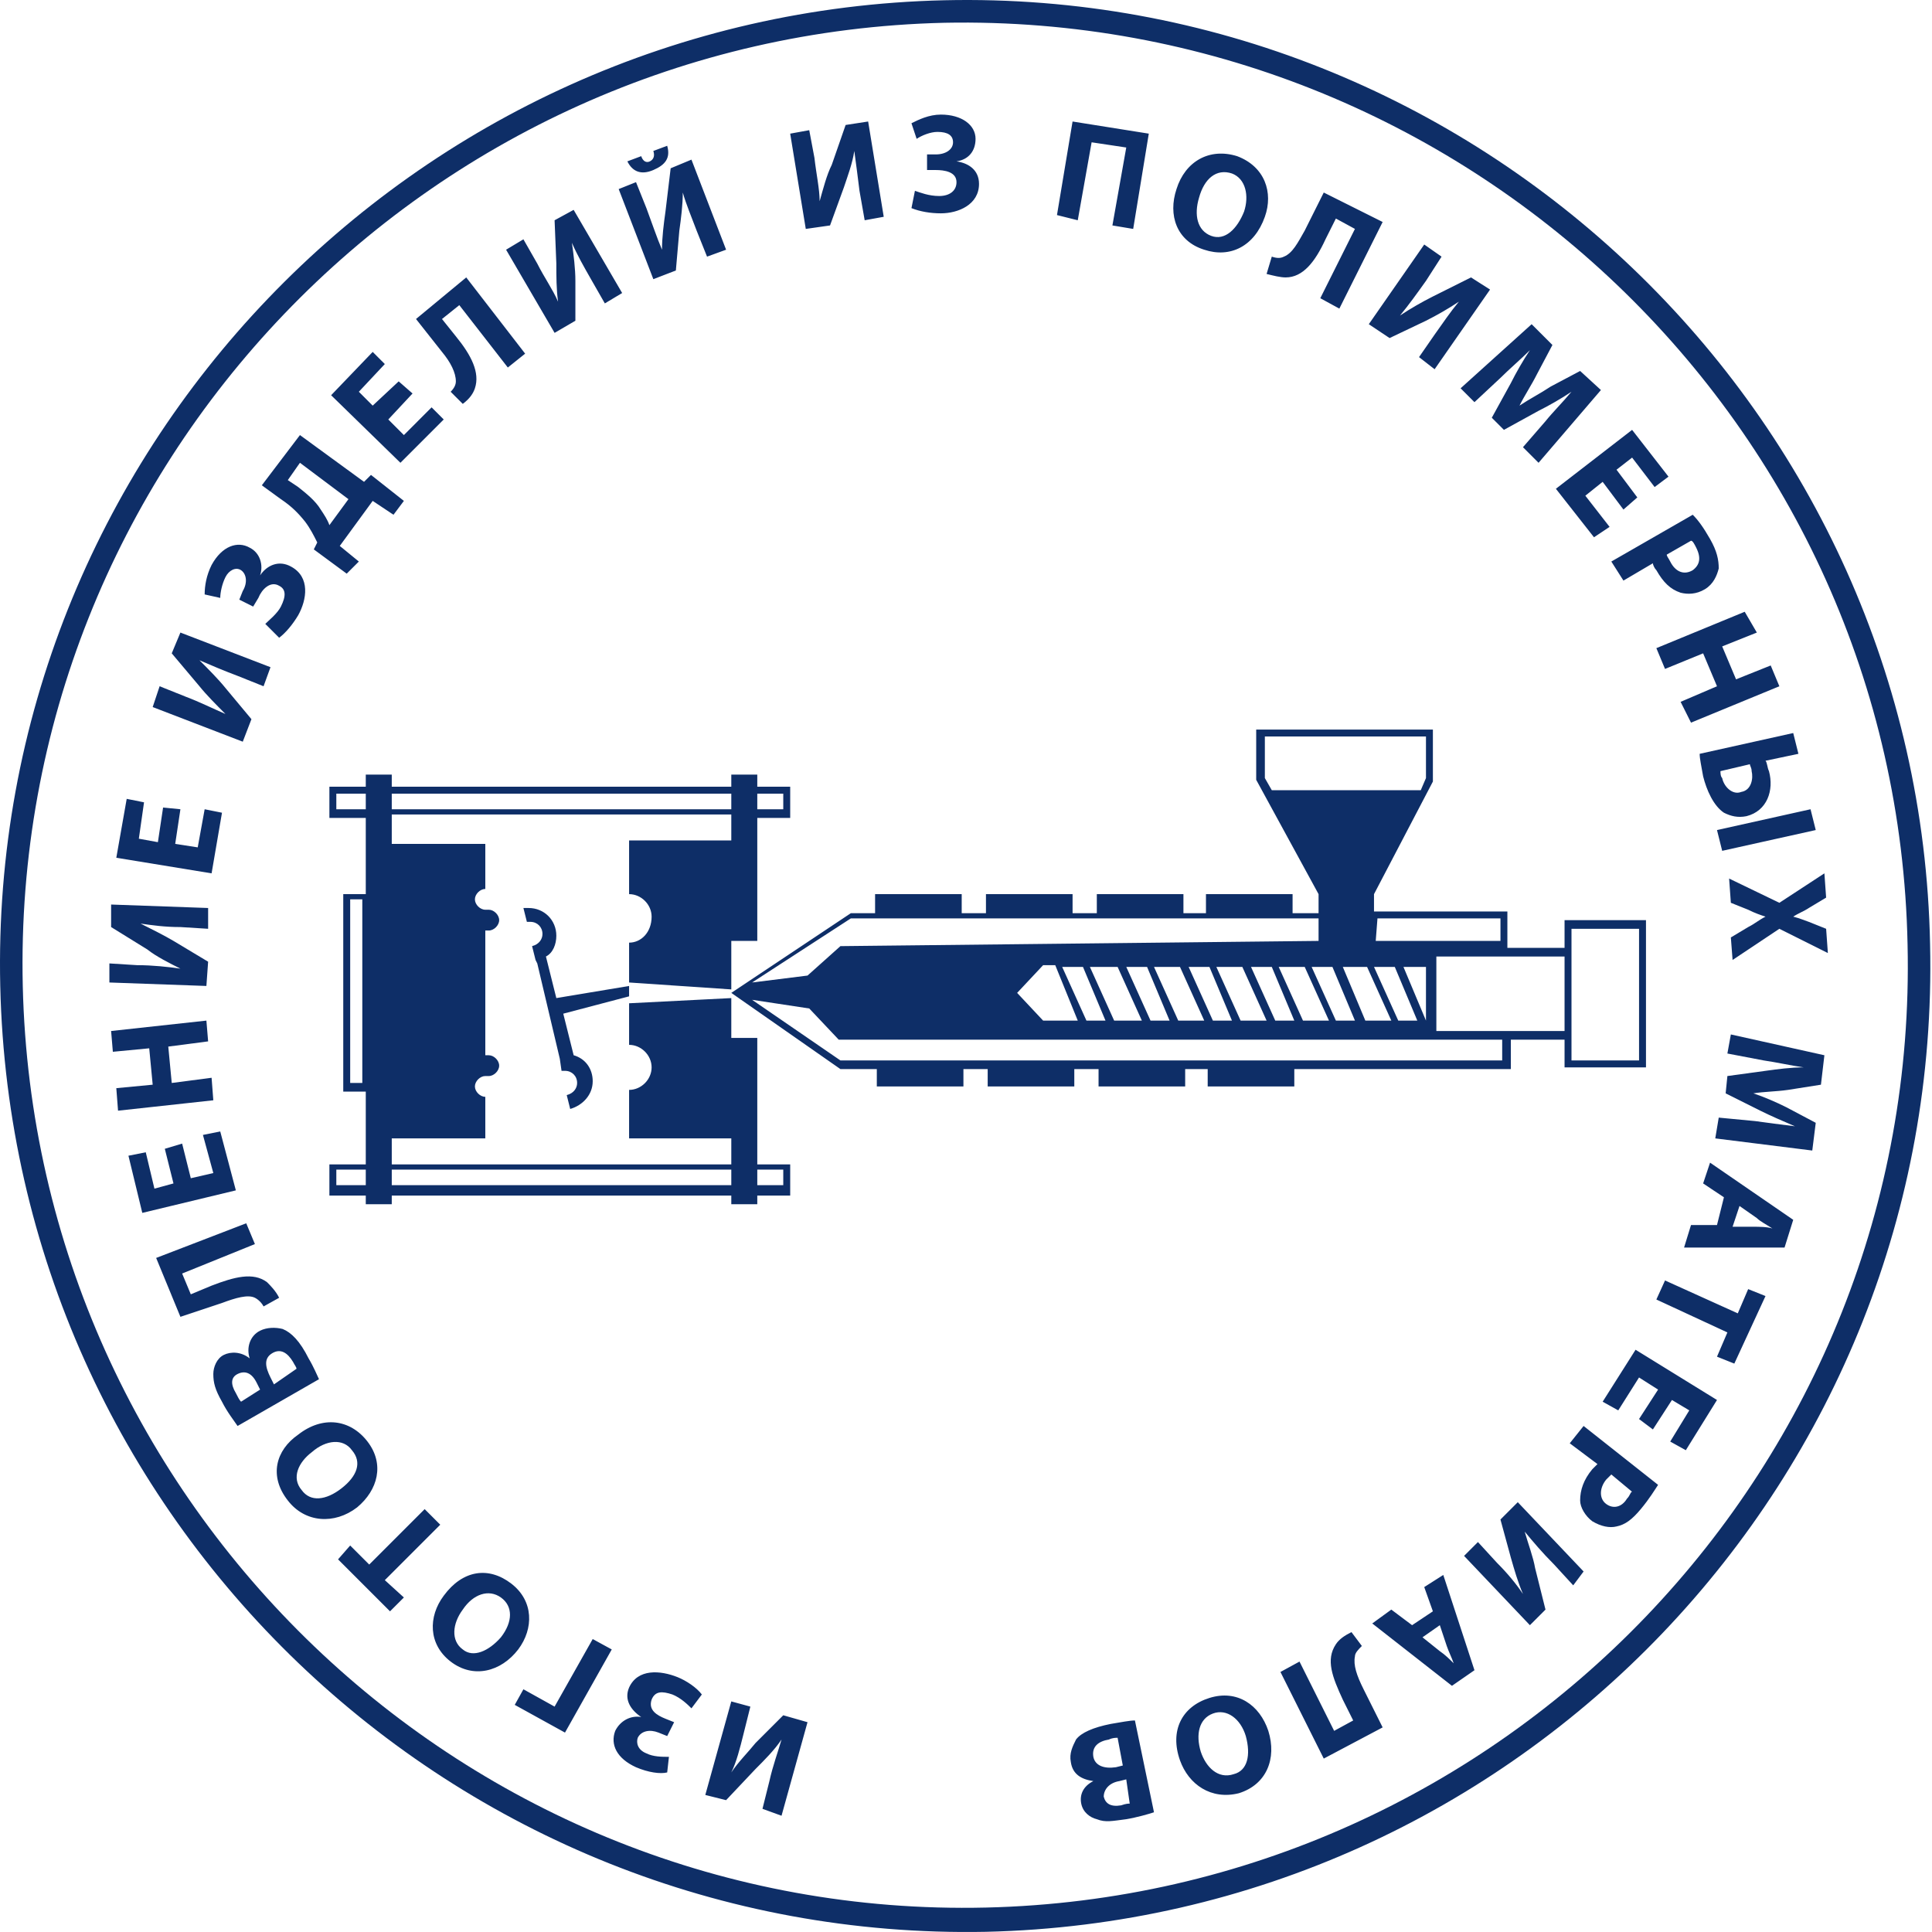 <?xml version="1.0" encoding="UTF-8"?> <svg xmlns="http://www.w3.org/2000/svg" width="160" height="160" viewBox="0 0 160 160" fill="none"> <path d="M81.653 159.984C37.609 160.845 1.025 125.84 0.021 81.653C-0.983 37.609 34.166 1.025 78.209 0.021C122.253 -0.983 158.98 34.166 159.841 78.209C160.845 122.253 125.84 158.98 81.653 159.984ZM78.209 1.886C35.17 2.89 0.882 38.613 1.886 81.653C2.89 124.692 38.613 158.98 81.653 157.976C124.692 156.972 158.98 121.249 157.976 78.209C157.115 35.17 121.249 1.025 78.209 1.886Z" fill="#0E2E67"></path> <path d="M55.254 146.786C54.681 146.929 53.676 146.786 52.672 146.355C51.094 145.638 50.52 144.49 50.95 143.342C51.381 142.482 52.242 142.051 53.102 142.195C52.242 141.621 51.668 140.76 52.098 139.756C52.815 138.178 54.681 138.321 56.115 138.895C56.832 139.182 57.693 139.756 58.124 140.33L57.263 141.477C56.976 141.19 56.402 140.617 55.685 140.33C54.824 140.043 54.25 140.043 53.963 140.76C53.676 141.621 54.394 142.051 55.111 142.338L55.828 142.625L55.254 143.773L54.537 143.486C53.82 143.199 53.102 143.342 52.815 143.916C52.672 144.347 52.815 144.921 53.533 145.207C54.107 145.494 54.824 145.494 55.398 145.494L55.254 146.786ZM42.629 141.19L43.347 139.899L45.929 141.334L49.085 135.739L50.663 136.6L46.79 143.486L42.629 141.19ZM36.747 132.152C38.325 130 40.477 129.713 42.343 131.148C44.208 132.583 44.208 134.878 42.916 136.6C41.482 138.465 39.186 139.039 37.321 137.604C35.456 136.169 35.456 133.874 36.747 132.152ZM41.482 135.595C42.486 134.304 42.486 133.013 41.482 132.296C40.477 131.578 39.186 132.009 38.325 133.3C37.465 134.448 37.321 135.882 38.325 136.6C39.186 137.317 40.477 136.743 41.482 135.595ZM31.869 130.861L33.448 132.296L32.3 133.443L27.996 129.139L29 127.992L30.578 129.57L35.169 124.979L36.46 126.27L31.869 130.861ZM24.696 118.81C26.705 117.232 29 117.519 30.435 119.384C31.869 121.249 31.296 123.401 29.574 124.835C27.709 126.27 25.27 126.127 23.835 124.262C22.257 122.253 22.831 120.101 24.696 118.81ZM28.283 123.257C29.574 122.253 30.005 121.105 29.144 120.101C28.426 119.097 26.992 119.24 25.844 120.245C24.696 121.105 24.122 122.397 24.983 123.401C25.701 124.405 26.992 124.262 28.283 123.257ZM19.675 118.093C19.388 117.662 18.814 116.945 18.384 116.084C17.81 115.08 17.666 114.506 17.666 113.789C17.666 113.215 17.953 112.497 18.527 112.211C19.101 111.924 19.962 111.924 20.679 112.497C20.392 111.637 20.679 110.632 21.54 110.202C22.114 109.915 22.831 109.915 23.405 110.059C24.122 110.346 24.84 111.063 25.557 112.497C25.988 113.215 26.274 113.932 26.418 114.219L19.675 118.093ZM21.54 115.08L21.253 114.506C20.823 113.645 20.249 113.502 19.675 113.789C19.101 114.076 19.101 114.649 19.532 115.367C19.675 115.654 19.819 115.941 19.962 116.084L21.54 115.08ZM24.553 113.358C24.553 113.215 24.409 113.071 24.266 112.784C23.835 112.067 23.262 111.637 22.544 112.067C21.827 112.497 21.97 113.215 22.401 114.076L22.688 114.649L24.553 113.358ZM12.932 104.177L20.392 101.307L21.11 103.029L15.084 105.468L15.801 107.189L17.523 106.472C19.388 105.755 20.966 105.324 22.114 106.185C22.401 106.472 22.831 106.902 23.118 107.476L21.827 108.194C21.683 107.907 21.397 107.62 21.11 107.476C20.536 107.189 19.532 107.476 18.384 107.907L14.941 109.054L12.932 104.177ZM15.084 94.708L15.801 97.577L17.666 97.147L16.806 93.99L18.24 93.704L19.532 98.581L11.784 100.446L10.637 95.712L12.071 95.425L12.789 98.438L14.367 98.007L13.649 95.138L15.084 94.708ZM9.632 90.117L12.645 89.83L12.358 86.817L9.346 87.104L9.202 85.383L17.093 84.522L17.236 86.243L13.936 86.674L14.223 89.687L17.523 89.256L17.666 91.121L9.776 91.982L9.632 90.117ZM9.059 79.787L11.354 79.931C12.645 79.931 13.936 80.074 14.941 80.218C14.08 79.787 12.932 79.214 12.215 78.64L9.202 76.775V74.91L17.236 75.197V76.918L14.941 76.775C13.649 76.775 12.645 76.631 11.641 76.488C12.502 76.918 13.649 77.492 14.367 77.922L17.236 79.644L17.093 81.653L9.059 81.366V79.787ZM14.941 67.019L14.51 69.888L16.375 70.175L16.949 67.019L18.384 67.306L17.523 72.327L9.632 71.036L10.493 66.158L11.928 66.445L11.498 69.458L13.076 69.745L13.506 66.876L14.941 67.019ZM13.219 56.833L15.371 57.694C16.519 58.124 17.666 58.698 18.671 59.129C17.953 58.411 17.093 57.55 16.519 56.833L14.223 54.107L14.941 52.386L22.401 55.255L21.827 56.833L19.675 55.972C18.527 55.542 17.523 55.111 16.519 54.681C17.236 55.398 18.097 56.259 18.671 56.977L20.823 59.559L20.105 61.424L12.645 58.555L13.219 56.833ZM16.949 49.229C16.949 48.512 17.093 47.651 17.523 46.791C18.384 45.212 19.675 44.782 20.679 45.356C21.54 45.786 21.827 46.791 21.54 47.651C22.114 46.791 23.118 46.36 24.122 46.934C25.701 47.795 25.414 49.66 24.696 50.951C24.266 51.668 23.692 52.386 23.118 52.816L21.97 51.668C22.257 51.381 22.975 50.807 23.262 50.234C23.692 49.373 23.692 48.799 23.118 48.512C22.401 48.082 21.683 48.799 21.397 49.516L20.966 50.234L19.819 49.66L20.105 48.943C20.536 48.225 20.392 47.508 19.962 47.221C19.532 46.934 18.958 47.221 18.671 47.795C18.384 48.369 18.24 49.086 18.24 49.516L16.949 49.229ZM24.84 36.031L30.148 39.904L30.722 39.33L33.448 41.482L32.587 42.63L30.865 41.482L28.139 45.212L29.718 46.504L28.713 47.508L25.988 45.499L26.274 44.925C25.988 44.352 25.701 43.778 25.27 43.204C24.696 42.487 24.122 41.913 23.262 41.339L21.683 40.191L24.84 36.031ZM24.696 40.335C25.414 40.908 26.131 41.482 26.561 42.2C26.848 42.63 27.135 43.06 27.279 43.491L28.857 41.339L24.84 38.326L23.835 39.761L24.696 40.335ZM34.165 32.587L32.157 34.739L33.448 36.031L35.743 33.735L36.747 34.739L33.161 38.326L27.422 32.731L30.865 29.144L31.869 30.149L29.718 32.444L30.865 33.592L33.017 31.583L34.165 32.587ZM38.612 22.975L43.49 29.288L42.056 30.436L38.038 25.271L36.604 26.419L37.752 27.853C39.043 29.431 39.76 30.866 39.33 32.157C39.186 32.587 38.899 33.018 38.325 33.448L37.321 32.444C37.608 32.157 37.752 31.87 37.752 31.583C37.752 30.866 37.321 30.005 36.604 29.144L34.452 26.419L38.612 22.975ZM43.347 19.819L44.494 21.828C45.068 22.975 45.786 23.98 46.216 24.984C46.073 23.98 46.073 22.832 46.073 21.828L45.929 18.241L47.507 17.38L51.524 24.267L50.09 25.127L48.942 23.119C48.368 22.114 47.794 21.11 47.364 20.106C47.507 21.11 47.651 22.258 47.651 23.262V26.562L45.929 27.566L41.912 20.68L43.347 19.819ZM52.672 15.085L53.533 17.237C53.963 18.384 54.394 19.676 54.824 20.68C54.824 19.676 54.967 18.528 55.111 17.524L55.541 13.937L57.263 13.22L60.132 20.68L58.554 21.254L57.693 19.102C57.263 17.954 56.832 16.95 56.545 15.945C56.545 16.95 56.402 18.098 56.259 19.102L55.972 22.401L54.107 23.119L51.237 15.659L52.672 15.085ZM53.102 12.933C53.246 13.363 53.533 13.507 53.82 13.363C54.107 13.22 54.25 12.933 54.107 12.502L55.254 12.072C55.541 13.076 55.111 13.65 54.107 14.081C53.102 14.511 52.385 14.224 51.955 13.363L53.102 12.933ZM67.018 10.781L67.449 13.076C67.592 14.367 67.879 15.659 67.879 16.663C68.166 15.659 68.453 14.511 68.883 13.65L70.031 10.35L71.896 10.063L73.187 17.954L71.609 18.241L71.179 15.802C71.035 14.654 70.892 13.507 70.749 12.502C70.605 13.507 70.175 14.654 69.888 15.515L68.74 18.671L66.731 18.958L65.44 11.068L67.018 10.781ZM75.483 10.207C76.057 9.92 76.918 9.49 77.922 9.49C79.643 9.49 80.791 10.35 80.791 11.498C80.791 12.502 80.217 13.22 79.213 13.363C80.217 13.507 81.078 14.081 81.078 15.228C81.078 16.95 79.356 17.667 77.922 17.667C77.061 17.667 76.2 17.524 75.483 17.237L75.77 15.802C76.2 15.945 76.918 16.233 77.778 16.233C78.639 16.233 79.213 15.802 79.213 15.085C79.213 14.224 78.209 14.081 77.491 14.081H76.774V12.789H77.491C78.352 12.789 78.926 12.359 78.926 11.785C78.926 11.211 78.496 10.924 77.635 10.924C77.061 10.924 76.344 11.211 75.913 11.498L75.483 10.207ZM95.138 11.068L93.846 18.958L92.125 18.671L93.272 12.216L90.403 11.785L89.255 18.241L87.534 17.811L88.825 10.063L95.138 11.068ZM104.75 17.954C103.889 20.393 101.88 21.397 99.728 20.68C97.433 19.963 96.716 17.811 97.433 15.659C98.15 13.363 100.159 12.216 102.454 12.933C104.75 13.794 105.467 15.945 104.75 17.954ZM99.298 16.376C98.868 17.811 99.155 19.102 100.302 19.532C101.45 19.963 102.454 18.958 103.028 17.524C103.459 16.233 103.172 14.798 102.024 14.367C100.733 13.937 99.728 14.798 99.298 16.376ZM114.505 18.384L110.919 25.558L109.341 24.697L112.21 18.958L110.632 18.098L109.771 19.819C108.91 21.684 107.906 22.975 106.471 22.975C106.041 22.975 105.467 22.832 104.893 22.688L105.324 21.254C105.754 21.397 106.041 21.397 106.328 21.254C107.045 20.967 107.476 20.106 108.049 19.102L109.628 15.945L114.505 18.384ZM119.383 21.254L118.092 23.262C117.375 24.267 116.657 25.271 115.94 26.132C116.801 25.558 117.805 24.984 118.666 24.553L121.822 22.975L123.4 23.98L118.809 30.579L117.518 29.575L118.809 27.71C119.527 26.705 120.1 25.845 120.818 24.984C119.957 25.558 118.953 26.132 118.092 26.562L115.079 27.997L113.358 26.849L117.949 20.25L119.383 21.254ZM127.991 34.883C128.565 34.166 129.426 33.305 130.143 32.444C129.282 33.018 128.278 33.592 127.417 34.022L124.548 35.6L123.544 34.596L125.122 31.727C125.552 30.866 126.126 29.862 126.7 29.001C125.983 29.718 124.978 30.579 124.261 31.296L122.109 33.305L120.961 32.157L126.843 26.849L128.565 28.57L127.274 31.009C126.843 31.87 126.269 32.731 125.839 33.592C126.7 33.018 127.561 32.587 128.421 32.014L130.86 30.722L132.582 32.301L127.417 38.326L126.126 37.035L127.991 34.883ZM134.447 42.2L132.725 39.904L131.291 41.052L133.299 43.634L132.008 44.495L128.852 40.478L135.164 35.6L138.177 39.474L137.029 40.335L135.164 37.896L133.873 38.9L135.595 41.195L134.447 42.2ZM140.186 42.63C140.616 43.06 141.046 43.634 141.62 44.639C142.194 45.643 142.338 46.36 142.338 47.077C142.194 47.651 141.907 48.369 141.19 48.799C140.473 49.229 139.755 49.229 139.181 49.086C138.321 48.799 137.747 48.225 137.173 47.221C137.029 47.078 136.886 46.791 136.886 46.647L134.447 48.082L133.443 46.504L140.186 42.63ZM138.034 45.93C138.034 46.073 138.177 46.217 138.321 46.504C138.751 47.364 139.468 47.651 140.186 47.221C140.759 46.791 140.903 46.217 140.473 45.356C140.329 45.069 140.186 44.782 140.042 44.782L138.034 45.93ZM145.494 52.386L142.624 53.533L143.772 56.259L146.642 55.111L147.359 56.833L140.042 59.846L139.181 58.124L142.194 56.833L141.046 54.107L137.89 55.398L137.173 53.677L144.49 50.664L145.494 52.386ZM148.937 62.428L146.211 63.002C146.355 63.145 146.355 63.576 146.498 63.863C146.928 65.441 146.355 67.162 144.633 67.593C143.916 67.736 143.342 67.593 142.768 67.306C141.907 66.732 141.333 65.441 141.046 64.293C140.903 63.432 140.759 62.859 140.759 62.428L148.507 60.707L148.937 62.428ZM150.372 68.741L142.624 70.462L142.194 68.741L149.941 67.019L150.372 68.741ZM142.481 63.863C142.481 64.006 142.481 64.293 142.624 64.437C142.768 65.154 143.485 65.871 144.203 65.584C145.063 65.441 145.207 64.437 145.063 63.863C145.063 63.576 144.92 63.432 144.92 63.289L142.481 63.863ZM143.342 77.635L144.776 76.775C145.35 76.488 145.637 76.201 146.211 75.914C145.781 75.77 145.35 75.627 144.776 75.34L143.342 74.766L143.198 72.758L147.359 74.766L151.089 72.327L151.232 74.336L149.798 75.197C149.367 75.484 148.937 75.627 148.507 75.914C149.08 76.057 149.367 76.201 149.798 76.344L151.232 76.918L151.376 78.927L147.359 76.918L143.485 79.501L143.342 77.635ZM145.35 92.843C146.355 92.986 147.502 93.13 148.65 93.273C147.646 92.843 146.642 92.412 145.781 91.982L142.911 90.547L143.055 89.113L146.211 88.682C147.215 88.539 148.363 88.395 149.367 88.395C148.363 88.252 147.072 87.965 146.068 87.822L143.055 87.248L143.342 85.669L151.089 87.391L150.802 89.83L148.076 90.26C147.072 90.404 146.068 90.404 145.207 90.547C146.068 90.834 147.072 91.265 147.933 91.695L150.372 92.986L150.085 95.282L142.051 94.277L142.338 92.556L145.35 92.843ZM142.768 99.155L141.046 98.007L141.62 96.286L148.507 101.02L147.789 103.316H139.468L140.042 101.451H142.194L142.768 99.155ZM143.485 101.594H145.207C145.637 101.594 146.355 101.594 146.785 101.738C146.355 101.451 145.781 101.164 145.494 100.877L144.059 99.873L143.485 101.594ZM143.916 108.767L144.776 106.759L146.211 107.333L143.629 112.928L142.194 112.354L143.055 110.346L137.173 107.62L137.89 106.042L143.916 108.767ZM135.738 117.519L137.316 115.08L135.738 114.076L134.017 116.801L132.725 116.084L135.451 111.78L142.194 115.941L139.612 120.101L138.321 119.384L139.899 116.801L138.464 115.941L136.886 118.38L135.738 117.519ZM137.316 122.97C137.029 123.401 136.599 124.118 135.882 124.979C135.164 125.84 134.59 126.27 133.873 126.414C133.299 126.557 132.582 126.414 131.865 125.983C131.291 125.553 130.86 124.835 130.86 124.262C130.86 123.401 131.147 122.54 131.865 121.679C132.008 121.536 132.152 121.392 132.295 121.249L130 119.527L131.147 118.093L137.316 122.97ZM133.443 122.11C133.299 122.253 133.156 122.397 133.012 122.54C132.438 123.257 132.438 124.118 133.012 124.549C133.586 124.979 134.304 124.835 134.734 124.118C135.021 123.831 135.021 123.544 135.164 123.544L133.443 122.11ZM130.287 131.291L128.708 129.57C127.704 128.566 126.987 127.705 126.269 126.844C126.556 127.848 126.987 128.996 127.13 129.857L127.991 133.3L126.7 134.591L121.248 128.852L122.396 127.705L123.974 129.426C124.835 130.287 125.552 131.148 126.126 132.009C125.696 131.004 125.409 130 125.122 128.996L124.261 125.84L125.696 124.405L131.147 130.144L130.287 131.291ZM118.666 133.443L117.949 131.435L119.527 130.431L122.109 138.321L120.244 139.612L113.645 134.448L115.223 133.3L116.944 134.591L118.666 133.443ZM117.805 135.595L119.24 136.743C119.67 137.03 120.1 137.46 120.387 137.747C120.244 137.317 119.957 136.743 119.814 136.313L119.24 134.591L117.805 135.595ZM109.628 145.638L106.041 138.465L107.619 137.604L110.488 143.342L112.066 142.482L111.206 140.76C110.345 138.895 109.771 137.46 110.632 136.169C110.919 135.739 111.349 135.452 111.923 135.165L112.784 136.313C112.497 136.6 112.21 136.887 112.21 137.173C112.066 137.891 112.353 138.752 112.927 139.899L114.505 143.056L109.628 145.638ZM97.72 145.781C96.859 143.342 97.863 141.334 100.159 140.617C102.454 139.899 104.319 141.19 105.037 143.342C105.754 145.638 104.893 147.79 102.598 148.507C100.302 149.081 98.437 147.79 97.72 145.781ZM103.172 143.773C102.741 142.338 101.594 141.477 100.446 141.908C99.298 142.338 99.011 143.629 99.442 145.064C99.872 146.355 100.876 147.359 102.167 146.929C103.315 146.642 103.602 145.351 103.172 143.773ZM95.568 150.085C95.138 150.229 94.133 150.516 93.272 150.659C92.125 150.803 91.551 150.946 90.834 150.659C90.26 150.516 89.686 150.085 89.543 149.368C89.399 148.651 89.686 147.933 90.547 147.503C89.542 147.359 88.825 146.929 88.682 145.925C88.538 145.207 88.825 144.634 89.112 144.06C89.542 143.486 90.547 143.056 91.981 142.769C92.842 142.625 93.559 142.482 93.99 142.482L95.568 150.085ZM92.555 143.916C92.412 143.916 92.125 143.916 91.838 144.06C90.977 144.203 90.403 144.634 90.547 145.494C90.69 146.212 91.407 146.499 92.412 146.355L92.986 146.212L92.555 143.916ZM93.272 147.359L92.699 147.503C91.838 147.646 91.407 148.22 91.407 148.794C91.551 149.368 91.981 149.655 92.842 149.511C93.272 149.368 93.416 149.368 93.559 149.368L93.272 147.359ZM63.145 149.798L63.719 147.503C64.006 146.212 64.436 145.064 64.723 144.06C64.149 144.921 63.288 145.781 62.571 146.499L60.132 149.081L58.41 148.651L60.562 140.904L62.141 141.334L61.567 143.629C61.28 144.777 60.993 145.925 60.562 146.786C61.136 145.925 61.997 145.064 62.571 144.347L64.867 142.051L66.875 142.625L64.723 150.372L63.145 149.798Z" fill="#0E2E67"></path> <path fill-rule="evenodd" clip-rule="evenodd" d="M114.076 76.058H124.262V77.922H113.932L114.076 76.058ZM118.093 80.075V84.522L116.228 80.075H118.093ZM115.51 80.075L117.375 84.522H115.797L113.789 80.075H115.51ZM113.215 80.075L115.223 84.522H113.071L111.206 80.075H113.215ZM110.346 80.075L112.211 84.522H110.632L108.624 80.075H110.346ZM87.965 80.075H89.687L91.552 84.522H89.974L87.965 80.075ZM89.256 84.522H86.387L84.235 82.227L86.387 79.931H87.391L89.256 84.522ZM90.26 80.075H92.556L94.564 84.522H92.269L90.26 80.075ZM93.273 80.075H94.995L96.86 84.522H95.282L93.273 80.075ZM95.569 80.075H97.721L99.729 84.522H97.577L95.569 80.075ZM98.438 80.075H100.16L102.025 84.522H100.446L98.438 80.075ZM100.733 80.075H102.885L104.894 84.522H102.742L100.733 80.075ZM103.603 80.075H105.324L107.189 84.522H105.611L103.603 80.075ZM105.898 80.075H108.05L110.059 84.522H107.907L105.898 80.075ZM70.462 76.058H109.198V77.922L69.745 78.353H69.602L66.876 80.792L62.285 81.366L70.462 76.058ZM124.405 87.822H69.602L62.285 82.8L67.019 83.518L69.458 86.1H118.093H124.405V87.822ZM129.57 85.383H126.557H125.122H124.692H118.953V79.214H124.835H126.557H129.57V85.383ZM52.099 78.066V81.366L60.563 81.939V77.922H62.715V67.737H65.441V65.154H62.715V64.15H60.563V65.154H32.444V64.15H30.292V65.154H27.279V67.737H30.292V74.049H28.427V90.404H30.292V96.43H27.279V99.012H30.292V99.729H32.444V99.012H60.563V99.729H62.715V99.012H65.441V96.43H62.715V85.957H60.563V82.657L52.099 83.087V86.53C53.103 86.53 53.964 87.391 53.964 88.395C53.964 89.4 53.103 90.26 52.099 90.26V94.278H60.563V96.43H32.444V94.278H40.191V90.834C39.761 90.834 39.33 90.404 39.33 89.974C39.33 89.543 39.761 89.113 40.191 89.113C40.335 89.113 40.335 89.113 40.478 89.113C40.908 89.113 41.339 88.682 41.339 88.252C41.339 87.822 40.908 87.391 40.478 87.391C40.335 87.391 40.335 87.391 40.191 87.391V77.062C40.335 77.062 40.335 77.062 40.478 77.062C40.908 77.062 41.339 76.631 41.339 76.201C41.339 75.771 40.908 75.34 40.478 75.34C40.335 75.34 40.335 75.34 40.191 75.34C39.761 75.34 39.33 74.91 39.33 74.479C39.33 74.049 39.761 73.619 40.191 73.619V69.888H32.444V67.45H60.563V69.602H52.099V74.049C53.103 74.049 53.964 74.91 53.964 75.914C53.964 77.205 53.103 78.066 52.099 78.066ZM30.005 89.687H29.001V74.479H30.005V89.687ZM27.853 96.86H30.292V98.151H27.853V96.86ZM64.867 98.151H62.715V96.86H64.867V98.151ZM60.563 98.151H32.444V96.86H60.563V98.151ZM64.867 67.019H62.715V65.728H64.867V67.019ZM27.853 65.728H30.292V67.019H27.853V65.728ZM46.36 87.391H47.508H46.36ZM52.099 81.653V82.513L46.647 83.948L47.508 87.391C48.512 87.678 49.086 88.539 49.086 89.543C49.086 90.691 48.225 91.552 47.221 91.839L46.934 90.691C47.508 90.547 47.795 90.117 47.795 89.687C47.795 89.113 47.364 88.682 46.791 88.682C46.647 88.682 46.647 88.682 46.504 88.682L46.36 87.678L44.495 79.788L44.352 79.501L44.065 78.353C44.639 78.21 44.925 77.779 44.925 77.349C44.925 76.775 44.495 76.344 43.921 76.344C43.778 76.344 43.778 76.344 43.634 76.344L43.347 75.197C43.491 75.197 43.634 75.197 43.778 75.197C45.069 75.197 46.073 76.201 46.073 77.492C46.073 78.21 45.786 78.927 45.212 79.214L46.073 82.657L52.099 81.653ZM32.444 65.728H60.563V67.019H32.444V65.728ZM109.198 75.484V74.049L104.033 64.58V60.42H118.666V64.724L113.789 74.049V75.484H124.835V78.496H129.57V76.201H136.313V88.395H129.57V86.1H125.122V88.539H107.189V89.974H100.016V88.539H98.151V89.974H90.978V88.539H88.969V89.974H81.796V88.539H79.787V89.974H72.614V88.539H69.602L60.563 82.227L70.462 75.627H72.471V74.049H79.644V75.627H81.653V74.049H88.826V75.627H90.834V74.049H98.007V75.627H99.873V74.049H107.046V75.627H109.198V75.484ZM117.662 65.441L118.093 64.437V60.994H104.75V64.437L105.324 65.441H106.185H117.662ZM135.739 87.822H130.144V76.918H135.739V87.822Z" fill="#0E2E67"></path> </svg> 